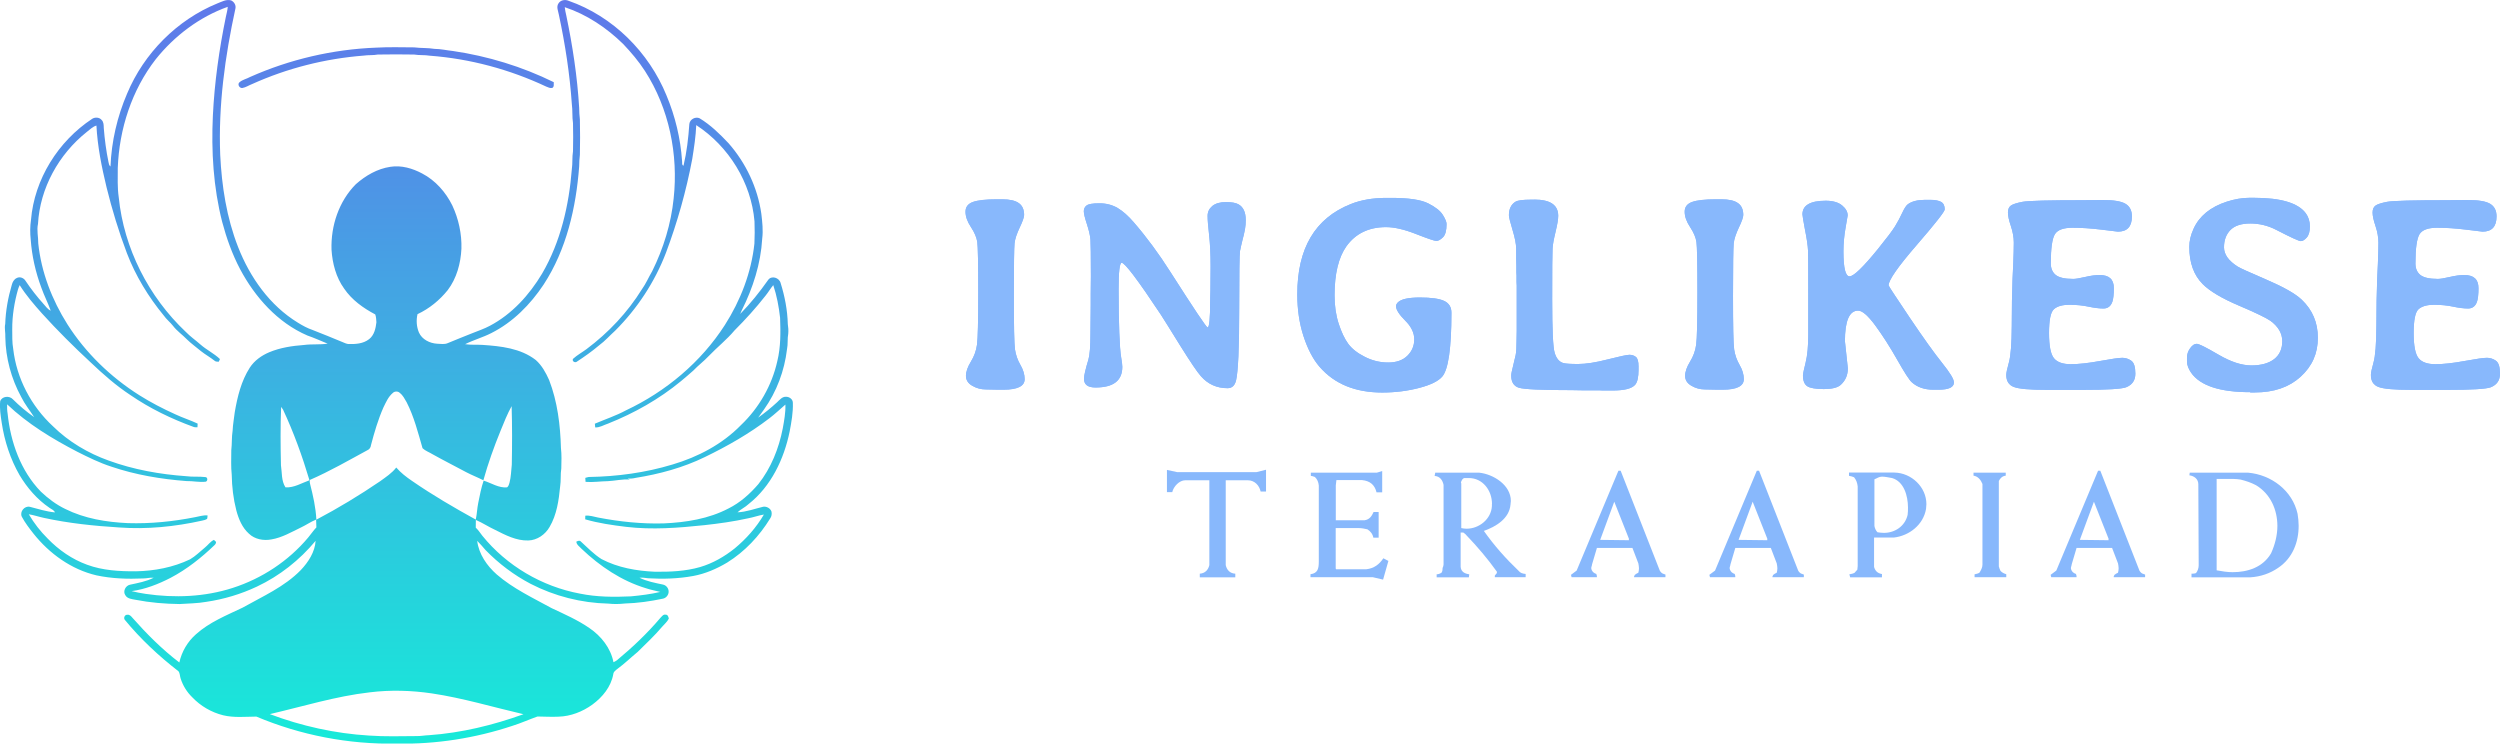 <?xml version="1.0" encoding="utf-8"?>
<!-- Generator: Adobe Illustrator 25.2.0, SVG Export Plug-In . SVG Version: 6.00 Build 0)  -->
<svg version="1.1" id="Layer_1" xmlns="http://www.w3.org/2000/svg" xmlns:xlink="http://www.w3.org/1999/xlink" x="0px" y="0px"
	 viewBox="0 0 2823.4 839.7" style="enable-background:new 0 0 2823.4 839.7;" xml:space="preserve">
<style type="text/css">
	.st0{fill:url(#SVGID_1_);}
	.st1{fill:#88B8FC;}
</style>
<linearGradient id="SVGID_1_" gradientUnits="userSpaceOnUse" x1="447.665" y1="839.72" x2="447.665" y2="0">
	<stop  offset="0" style="stop-color:#17EAD9"/>
	<stop  offset="1" style="stop-color:#6078EA"/>
</linearGradient>
<path class="st0" d="M245.6,3.8c4.9-1.8,10.1-5,15.5-3.3c3.3,1.6,5.6,5.3,4.8,9c-11.8,54.2-19.4,109.7-17.2,165.3
	c1.7,35.4,7.2,71,20.2,104.2c13.4,34.2,35.7,66,67.5,85.4c5.3,3.3,10.8,6.3,16.7,8.3c11.4,4.4,22.7,9.1,34.1,13.8
	c1.9,0.8,3.8,1.7,5.9,2c8.2,0.3,17.1-0.2,23.8-5.5c5.8-4.5,7.4-12.2,8.2-19c-0.2-3-0.3-6.1-1.3-8.9c-13.5-7.1-26.4-16.3-35.1-29.1
	c-9.2-12.7-13.3-28.5-14.3-44c-0.9-26.9,8.3-54.7,27.5-74c11-9.7,24.2-17.4,38.9-19.6c12.4-2,25,1.7,35.9,7.5
	c15,7.8,26.7,21.1,34.1,36.1c7.1,15.2,10.8,32.1,10.3,48.9c-0.8,16.6-5.4,33.5-15.5,46.8c-9.2,11.4-20.8,20.9-34.1,27.1
	c-1.6,6.9-1.1,14.2,1.6,20.7c3.5,7.9,12.2,12.2,20.6,12.7c4,0.1,8.2,1,12-0.7c9.1-3.9,18.4-7.4,27.7-11.2c6.6-2.7,13.4-4.9,19.7-8.3
	c25.1-13.2,44.7-34.9,59.1-59c20.9-35.8,30.4-77.1,33.6-118.1c1-6.6,0.2-13.4,1.3-20c0.3-10.6,0.2-21.2,0-31.9
	c-1.1-7.1-0.3-14.3-1.3-21.3c-2.3-33.9-7.5-67.5-14.6-100.8c-0.7-4.3-3.3-9.1-0.4-13.2c2.4-3.7,7.5-4.5,11.3-2.8
	c50.1,17.5,90.7,58,110.6,106.9c9.9,23.6,15.9,48.8,17.6,74.2c0.3,1.7-0.6,4.3,1.6,5.2c3.7-15.5,5.5-31.4,6.6-47.2
	c0.6-5.3,6.9-8.6,11.6-6.4c12.4,7.5,22.8,17.7,32.7,28.2c19.6,22.3,32.8,50.2,37,79.6c1.1,9.3,2.2,18.8,1,28.1
	c-1.6,28.3-10.5,55.8-23.1,81c-0.6,1.4-1.2,2.8-1.8,4.1c11.6-11.8,22-24.8,31.5-38.3c3.8-5.6,12.7-2.7,14.2,3.4
	c4.7,15,7.7,30.6,8.1,46.3c0.6,3.6,0.8,7.2,0.5,10.8c-1.1,5.8-0.2,11.8-1.4,17.6c-2.9,24.4-11.7,48-26,68.1
	c-2.1,3.1-4.4,6.2-6.6,9.2c7.5-5.4,14.6-11.1,21.3-17.3c2.9-2.7,5.9-6.6,10.3-6.3c3.7,0,7.6,2.8,7.6,6.8c0.4,10.9-1.6,21.7-3.6,32.4
	c-6.4,31.2-21,62-46.4,82c-3.8,3.6-8.7,5.7-12.5,9.3c10-0.4,19.4-4,29-6.3c3.9-0.6,8.2,1.8,9.4,5.6c0.5,2.6,0.1,5.4-1.5,7.6
	c-12.2,19.9-28.6,37.4-48.5,49.8c-11.9,7.1-24.8,12.7-38.4,15.2c-16.8,3.1-34,3.6-51,2.6c-3.2-0.4-6.4-1-9.7-0.6
	c8.3,4.1,17.5,5.8,26.5,7.7c3.9,0.8,6.7,4.6,6.4,8.5c-0.2,3.4-2.9,6.7-6.3,7.4c-14.2,3-28.7,5.1-43.2,5.5
	c-6.2,0.7-12.5,0.8-18.7,0.1c-30.4-0.7-60.6-8.4-87.6-22.3c-18.9-9.9-36.1-22.9-50.9-38.1c-3-3.6-6.2-7.1-9.5-10.5
	c1.8,15,11,28.2,22.1,38c18.5,16,40.8,26.4,62.1,38.1c14.5,6.8,29.3,13.3,42.5,22.4c13.3,9,24.1,22.6,27.2,38.6
	c1.4-0.7,2.7-1.3,3.9-2.2c17.6-14.6,34.3-30.4,49.1-47.9c1.7-1.6,3.2-4.2,5.9-3.6c2.4-0.2,3.3,2.6,3.6,4.5c-1.8,3.5-4.9,6.2-7.5,9.1
	c-8.5,10.1-18.2,19.1-27.6,28.4c-7.7,6.3-14.8,13.3-22.9,19.2c-2,1.6-4.4,3.1-4.7,5.9c-2.5,14.3-12.2,26.1-23.7,34.5
	c-11.1,8-24.4,13.2-38.1,13.6c-7.9,0.4-15.9-0.1-23.8-0.2c-9.4,3.3-18.6,7.5-28.2,10.5c-42.1,14-86.6,21-131.1,20.1
	c-54.1,1-108.4-9.5-158.2-30.5c-12.5,0.1-25.2,1.5-37.6-1.5c-13.2-3.3-25.4-10.4-34.8-20.3c-6-5.8-10.6-13.2-13.1-21.1
	c-1-2.7-0.7-6-2.5-8.3c-22.2-17.2-42.9-36.5-60.7-58.2c-1.5-2.2,0.1-5.8,3-5.6c2.7-0.4,4.4,1.9,5.9,3.6
	c16.1,18.2,33.4,35.5,52.8,50.3c2.7-12.3,9.3-23.5,18.7-31.8c15.2-13.7,34.5-21.4,52.7-30.1c22.7-12.8,47.3-23.5,65.8-42.5
	c8.5-9,15.9-20.3,16.7-33c-18,21.7-40.8,39.7-66.3,51.7c-18,8.5-37.4,14.3-57.1,17.2c-10,1.8-20.1,1.8-30.2,2.5
	c-16.7-0.2-33.4-1.6-49.7-4.8c-4.1-0.8-9.3-1.1-11.6-5.2c-3-4.3,0.2-10.7,5.1-11.8c9.1-2,18.5-3.6,26.9-7.9c-4-0.4-7.8,0.8-11.8,0.8
	c-17.7,0.8-35.5,0.2-52.8-3.5c-28.3-6.6-53.1-24.5-71.1-47.1c-4.8-6.1-9.5-12.2-13.2-19.1c-2.7-5.7,3.1-12.6,9.1-11.2
	c9.3,2.4,18.6,5.4,28.3,6.3c-1-2.7-4.1-3.6-6.2-5.2C41.9,564,30.7,551,22.1,536.6C11.6,518.3,5,498,1.9,477.2
	c-1.2-7.9-2.5-16-1.7-24c1.9-5.8,10.4-6.6,14.3-2.3c7.4,7.4,15.5,14.2,24.1,20.2c-4.9-7.6-10.6-14.6-14.6-22.7
	c-11.3-20.7-17.6-44.1-18-67.6c0.3-5-1.2-10-0.1-15c0.5-14.9,3.2-29.7,7.4-44c0.8-3.2,2.5-6.4,5.6-7.8c3.6-2,8.2,0,10.1,3.4
	c6.1,9.1,12.8,17.7,20.1,25.8c2.5,2.8,4.7,6.1,8.2,7.7c-3.1-8.8-7.5-17.1-10.6-26c-6.5-17.4-10.7-35.8-12-54.3
	c-0.8-7.4-0.8-14.9,0.3-22.2c3.8-46,30.7-88.9,69.1-114.2c3.2-2.1,8.2-1.8,10.7,1.3c2.4,2.4,2.3,5.9,2.4,9c1,12.9,2.7,25.7,5.3,38.4
	c0.5,1.8,0.5,4,2.3,5.1c1.1-28.3,7.6-56.3,18.8-82.4C162.6,60.2,199.8,22.5,245.6,3.8z M637.8,8.1c0.3,3.1,1,6.1,1.7,9.2
	c7.2,34.5,12.5,69.4,14.6,104.5c0,4.3,0.3,8.7,0.8,13c0.3,13.4,0.3,26.7,0,40.1c-0.5,4.3-0.8,8.6-0.8,13
	c-3.5,46.5-14.3,93.9-40.1,133.4c-15,22.6-34.8,42.7-59.2,54.9c-9.5,4.9-20,7.7-29.5,12.5c6.4,1,12.9,0.4,19.4,0.8
	c20.9,1.4,43.3,3.8,60.4,17.1c6.9,6.1,11.4,14.4,15.1,22.7c9.4,24.4,12.6,50.7,13.3,76.6c0.9,7.6,0.6,15.4,0.4,23.1
	c-1.1,6.8-0.2,13.7-1.3,20.4c-1.5,15.6-3.8,31.9-11.9,45.7c-4.9,8.6-14,15-24.1,15.3c-13.5,0.4-25.8-6.1-37.5-12
	c-7.4-3.4-14.2-8-21.7-11.2c0,2.9,0,5.8-0.1,8.7c2.9,2.7,5,6,7.4,9.1c27.5,34,67.4,57.4,110.2,65.4c19,3.9,38.5,4,57.7,3.1
	c11.1-1.1,22.2-2.4,33.1-5c-5.4-1.4-11-2.4-16.3-4.2c-27.5-8.3-51.9-24.8-72.6-44.5c-2.2-2.5-5.7-4.5-5.9-8.1
	c1.6-0.7,3.6-1.8,5.1-0.1c7.5,6.8,14.6,14.3,23.3,19.8c18.5,9.7,39.6,13.4,60.3,14.3c17.1,0.2,34.5-0.5,51.1-5.3
	c14.3-4.2,27.5-11.8,39.1-21.1c13-10.8,24.4-23.6,32.9-38.2c-6.1,1-11.9,3.2-18,4.3c-16.3,3.6-32.8,5.9-49.3,7.7
	c-29.3,3.1-58.9,5.4-88.3,1.9c-15.5-1.9-31.2-4.1-46.2-8.5c0-1.4,0.1-2.7,0.1-4.1c5-0.6,9.7,1.2,14.5,2.1
	c24.4,4.7,49.3,7.3,74.1,6.6c25.1-1.1,50.7-5.1,73.2-16.9c13.1-6.5,24.1-16.4,33.6-27.4c14.4-18.2,23.2-40.3,27.6-62.9
	c1.6-8.9,3.3-17.9,3-27c-6,5.2-11.8,10.7-18.1,15.5c-22.6,17.3-47.3,31.4-72.9,43.8c-24.6,12-51.3,19.2-78.2,23.5
	c-2.9,0.7-5.9,1-9,0.7c0.8,0.4,1.6,0.8,2.5,1.2c-8.3-0.7-16.5,1.4-24.7,1.8c-8.5,0.1-16.8,1.5-25.3,0.8c-0.1-1.5-0.3-3-0.3-4.5
	c1.2-0.3,2.5-0.8,3.8-1c32-0.5,64-4.8,94.7-14.1c28.8-8.5,56.2-22.9,77.3-44.5c20.4-19.4,35-44.9,41.1-72.4
	c3.9-16,3.7-32.5,3.1-48.8c-1.4-12.5-3.7-24.9-7.7-36.9c-3.2,3.8-5.6,8.1-8.8,12c-10.8,13.8-22.5,26.7-34.9,39.1
	c-8.8,10.5-19.6,19-29.1,28.9c-5.5,5.9-12,10.7-17.5,16.5c-4.7,4-9.2,8.2-14,12c-24.6,20.3-52.7,36.1-82.3,47.9
	c-4.8,1.5-9.3,4.6-14.5,4.3c-0.2-1.4-0.3-2.8-0.4-4.2c11.7-5,23.9-9,35.2-15.1c45-21.2,84.7-54.4,111.6-96.3
	c17.7-27.7,29.9-59.2,33.4-92c0.4-8.4,0.4-16.8,0.1-25.1c-3.7-43.8-29.1-84.8-65.8-108.7c-0.5,12.8-2.5,25.5-4.5,38.2
	c-6.8,36.1-16.8,71.6-29.7,106c-12.6,32.9-32.4,63-57.3,87.9c-6.1,5.5-11.6,11.8-18.3,16.7c-8,6.8-16.6,12.8-25.4,18.6
	c-2.1,1.2-5.3-0.9-4-3.4c4.7-4.3,10.3-7.3,15.4-11.1c24.7-18.5,46.2-41.3,62.5-67.6c4.6-6.4,7.6-13.7,11.6-20.4
	c12.7-25.7,21.3-53.6,24.2-82.1c5.4-49.7-5.2-101.7-32.4-143.9c-7.1-11-15.6-21-24.6-30.5C685.1,31.4,662.8,16.4,637.8,8.1z
	 M175.9,66.9c-27.1,34.9-41.3,78.9-42.9,122.9c0,11-0.5,22.1,1.1,33c5.8,57.6,33.7,112.3,75.6,151.9c5.1,5.3,11.2,9.5,16.6,14.3
	c6.9,6.1,15.4,10.1,22.1,16.5c-0.3,0.8-1,2.3-1.3,3c-1.7,0-3.6,0.1-4.9-1.2c-4.9-3.9-10.4-6.9-15.3-10.8
	c-5.2-4.4-10.9-8.4-15.8-13.2c-5.1-5.3-11.3-9.5-15.7-15.3c-3.2-4.1-7.4-7.3-10.4-11.6c-17.4-21.1-31.9-44.9-41.7-70.5
	c-9.2-24.3-16.8-49.3-23-74.5c-5.5-22.9-10.2-46.1-11.4-69.6c-4.3,1.2-7.5,4.7-11,7.3c-31.5,25.1-52.8,63.4-55,103.8
	c-1.6,7.3,0.4,14.7,0.3,22c3.4,32.5,15.5,63.7,32.9,91.3c20.6,32.4,48.8,59.6,81.2,80.1c13,8.2,26.7,15.3,40.7,21.6
	c8.2,3.9,17,6.6,25.2,10.5c0,1.4-0.1,2.7-0.2,4.1c-1.5,0-3,0.2-4.5-0.4c-25-9.1-49.2-20.8-71.2-35.9c-16.3-10.7-30.9-23.6-45-37
	c-19-17.6-37.4-35.9-54.8-55.1c-9.1-10.2-18-20.5-25.3-32.1c-0.7,1.6-1.4,3.2-1.9,4.9c-4.1,14.6-6.6,29.8-6.5,45
	c0.1,7.4-0.2,14.8,1.1,22.1c3.8,33.4,20.4,64.8,45,87.5c17.7,17.4,39.5,30.3,62.7,38.6c28.2,10.3,58,15.6,87.8,17.7
	c7.1,1,14.4,0.1,21.5,1c2.8,0.1,2.9,4.4,0.5,5.2c-7.3,0.9-14.6-0.9-21.9-0.7c-28.7-2.2-57.4-7-84.8-16.3
	c-13.3-4.3-25.9-10.5-38.4-16.8c-28.3-14.7-56.1-31.5-79.3-53.6c-0.1,3.5,0,7.1,0.6,10.6c3.3,32.1,14.7,64.5,37.5,88
	c8.2,7.8,17.4,14.7,27.6,19.6c21.9,10.9,46.5,14.9,70.8,16c25.4,0.8,50.8-1.8,75.7-6.7c4.7-0.8,9.3-2.5,14.2-2
	c-0.1,1.3-0.1,2.7-0.5,3.9c-1.8,1.1-3.8,1.6-5.8,2c-30.6,6.8-62.2,10-93.5,7.7c-28.5-1.8-57-4.7-84.9-10.8
	c-5.8-1.2-11.4-3.2-17.2-4.1c5.9,10,13.1,19.3,21.4,27.5c12.5,12.9,27.6,23.4,44.5,29.5c17.6,6.5,36.6,7.5,55.1,7.4
	c20.9-0.4,42.1-4.4,61.1-13.5c6.2-3.6,11.3-8.8,16.8-13.3c3.5-2.8,6.1-6.8,10.2-8.7c0.8,0.7,1.6,1.5,2.4,2.3c0,1.3-0.6,2.5-1.5,3.4
	c-15,14.4-31.4,27.5-49.9,37.2c-13.8,7.1-28.5,12.9-44,15c5.2,1.3,10.6,2.3,15.9,3.1c32.7,4.8,66.6,3.5,98.2-6.7
	c33-10.6,63-30.3,85.3-56.9c3.2-3.8,5.9-7.9,9.3-11.5c0-2.9-0.1-5.8-0.3-8.8c-6,2.4-11.3,6.2-17.1,8.9
	c-10.8,5.2-21.4,11.5-33.4,13.5c-8.8,1.7-18.8-0.1-25.4-6.5c-7.6-6.8-11.6-16.5-14.2-26.2c-3.4-13.2-5-26.8-5.2-40.3
	c-1-9.2-0.5-18.5-0.5-27.8c0.9-7.3,0.3-14.8,1.5-22c0.3-7,1.6-13.9,2.4-20.8c3-17.5,7.3-35.3,17-50.4c5.2-8,13.2-13.7,22-17.4
	c12.4-5.2,25.9-7.2,39.3-8.2c8.8-1.2,17.8-0.1,26.6-1.5c-7.6-3.1-15.1-6.5-22.9-9.2c-33.6-14.5-59.1-43.2-76-75
	c-8.9-16.9-15.3-34.9-20.2-53.3c-10-39.2-12.4-79.9-10.5-120.1c1.8-37.4,7.1-74.6,14.6-111.2c0.8-3.8,1.9-7.6,2.2-11.6
	C225.3,19.1,197.1,40.4,175.9,66.9z M443.6,443.8c-5.1,4.3-7.7,10.5-10.6,16.4c-6,13.6-10.2,28-14,42.4c-0.3,2.5-1.5,4.8-4,5.8
	c-21.4,11.6-42.5,23.8-64.8,33.5c-1,1.4-0.1,3.2,0,4.7c3.4,13.2,6.4,26.6,7.1,40.3c24.8-13.1,48.8-27.6,72-43.4
	c6.4-4.7,13.3-9.1,18.2-15.5c5.1,5.9,11.3,10.7,17.8,15.1c23.1,16,47.4,30.1,72,43.7c1.4-6.2,1.5-12.6,2.8-18.8
	c1.7-8.5,3.3-17,6.1-25.2c8.8,2.7,17,8.5,26.5,7.6c1.6-1.3,2.2-3.3,2.7-5.2c1.8-6.7,1.8-13.6,2.6-20.4c0.4-22,0.5-44-0.2-66.1
	c-4.9,8.9-8.7,18.4-12.5,27.8c-7.5,18.3-14.1,36.9-19.4,55.9c-6.4-3.3-13.1-5.8-19.5-9.2c-12.6-6.8-25.4-13.2-37.9-20.2
	c-3.7-2.3-8-3.7-11.3-6.8c-5.1-17.6-9.6-35.6-18-52c-2.2-3.7-4.1-7.7-7.6-10.4C449.7,441.7,445.7,441.6,443.6,443.8z M317.5,459.5
	c-0.9,22-0.7,44-0.2,66c1.3,8.3,0.3,17.5,5.1,24.9c9.7,0.6,18.3-4.9,27.1-8c-8.1-27.2-17.8-54-29.8-79.7
	C319,461.6,318.3,460.5,317.5,459.5z M417.5,781.9c-38.3,4.4-75.3,15.9-112.8,24.6c35.9,13.5,73.7,21.9,111.9,24.2
	c18,1.3,36,0.7,54,0.6c4.7,0.1,9.3-0.9,13.9-1c36.5-2.6,72.4-11.3,106.7-23.7c-34.5-8-68.5-18.3-103.5-23.5
	C464.6,779.7,440.8,779,417.5,781.9z M282.5,86.9c-3.9,2.2-8.5,3-11.9,5.9c-2.9,2.2-0.3,7,3.1,6.6c4-0.7,7.4-3.1,11.1-4.5
	c39.7-17.9,82.5-28.7,125.9-32.1c5.3-0.8,10.7-0.2,16-1.2c13.7-0.2,27.4-0.3,41,0c5.8,1,11.8,0.3,17.6,1.3
	c45.5,3.4,90.3,15.5,131.6,34.9c2.1,0.9,4.4,2,6.8,1.5c2.4-1.3,1.5-4.3,1.7-6.5C589.6,75.2,551,63.4,511.6,57.6
	c-7-0.7-13.9-2.4-20.9-2.4c-7.6-1.3-15.3-0.7-22.9-1.7c-14.3-0.1-28.7-0.5-43,0.3C375.8,55.7,327.3,67,282.5,86.9z"/>
<g>
	<path class="st1" d="M1423.7,555.1c-1.4-6.7-6.7-12.7-14.5-12.7h-24.9v95.8c1.2,5.7,5,9.4,10.8,9.7v4.1h-40.1v-4.1
		c5.8-0.4,9.5-4.1,10.8-9.7v-95.8h-27.2c-6.7,0-13.3,7.1-14.7,13.4h-6v-25.1l11.5,2.5h89.6l10.8-2.7v24.6H1423.7z"/>
	<path class="st1" d="M1562,654.6l-11.5-2.7h-70.5v-3.4c8.5-1.1,9.4-6.7,9.4-14.5v-85.7c-0.4-3.7-1.6-7.1-4.6-9.7
		c-1.4-0.4-2.8-1.1-4.4-1.1v-3.7h74.6l6-1.8v24h-6.4c-2.1-8.5-7.4-12.9-16.3-13.8h-29l-0.7,6v39.4h32.4c5.8-0.9,8.1-4.6,10.3-9.4
		h5.7v29h-6c-0.7-4.1-3.4-7.4-6.7-9.4c-3.2-0.7-6.5-1.4-9.5-1.4h-26.3v45.6l0.4,0.9h34.1c8.8-0.9,14.9-5.7,19.3-12.4l5.7,3
		L1562,654.6z"/>
	<path class="st1" d="M1688.2,652V650c0.9-1.1,1.6-2.1,2.3-2.8v-1.6c-10.4-14.5-21.9-28.1-34.5-41.2c-0.7-1.1-2.3-2.1-3.4-3h-3v38.7
		c0.4,5.8,4.8,7.8,9.7,8.5l-0.4,3.4h-36.4v-3.4c1.8,0,3.7-0.7,5.5-1.8c1.2-1.9,1.2-3.7,1.2-5.3c0.7-1.4,1.1-3,1.1-4.1v-89.8
		c-1.1-5.3-4.1-9.7-10.1-10.1l0.7-3.7h49.5c15.9,1.6,35.9,13.8,35.9,32c0,1.1-0.4,2.5-0.4,4.1c-1.4,15.9-16.6,24.9-30.1,29.7
		c11.5,16.3,24.6,31.1,39.1,44.9c2.1,2.7,4.8,3.4,8.1,3.7v3.7H1688.2z M1685,569.2c0-15.7-10.8-29.3-26-29.3h-5
		c-2.1,0-4.1,3.7-4.1,5.5l0.4,0.4v50.6c1.9,0.4,4.1,0.7,6,0.7c14.1,0,27.8-10.8,28.6-25.6V569.2z"/>
	<path class="st1" d="M1845.7,652l-0.4-0.4c0-0.4,0.9-1.9,0.9-2.3c1.4-1.1,2.5-1.8,4.1-2.5c0.4-1.6,0.7-3.4,0.7-5
		c0-1.4-0.4-4.1-0.7-5.5l-6.7-17.5h-40.1l-5.5,18.6c0,1.1-0.9,3-0.9,4.1c0,1.6,0.9,3.4,2.3,4.8c1.1,0.9,2.3,1.6,3.4,1.9
		c0.4,0.7,0.7,2.3,0.7,3v0.7h-28.6l-0.7-2.7l6.4-4.8l47.2-112.8h2.5l44.2,112.8c0.7,1.4,2.3,3,3.4,3.4l3,1.1v3H1845.7z
		 M1839.5,608.1l-16.4-41.5l-15.9,43.1l32.4,0.4V608.1z"/>
	<path class="st1" d="M2002,652l-0.4-0.4c0-0.4,0.9-1.9,0.9-2.3c1.4-1.1,2.5-1.8,4.1-2.5c0.4-1.6,0.7-3.4,0.7-5
		c0-1.4-0.4-4.1-0.7-5.5l-6.7-17.5h-40.1l-5.5,18.6c0,1.1-0.9,3-0.9,4.1c0,1.6,0.9,3.4,2.3,4.8c1.1,0.9,2.3,1.6,3.4,1.9
		c0.4,0.7,0.7,2.3,0.7,3v0.7h-28.6l-0.7-2.7l6.4-4.8l47.2-112.8h2.5l44.2,112.8c0.7,1.4,2.3,3,3.4,3.4l3,1.1v3H2002z M1995.8,608.1
		l-16.4-41.5l-15.9,43.1l32.4,0.4V608.1z"/>
	<path class="st1" d="M2175.2,574.7c-3,17.9-18.9,30.4-36.4,32.4h-22.3v33.1c0.4,1.8,1.4,3.7,2.7,5.1c1.4,1.6,4.1,2.7,6.2,3v3.7
		h-35.9l-0.9-3.4c2.3-0.4,4.1-0.7,6-1.8c1.1-1.2,1.8-2.3,3-3.4l0.4-4.1v-90c-0.4-3.7-1.6-7.4-4.1-10.3c-1.9-0.9-3.7-1.2-5.7-1.6
		v-3.7h51.3c19.3,0.4,36.1,16.4,36.1,35.7C2175.6,571.3,2175.2,572.9,2175.2,574.7z M2136.9,539.9c-4.1-0.7-8.1-1.6-11.5-1.6
		s-5.5,1.9-8.5,3V594c0.4,2.3,1.4,5,3.4,7.1c2.1,0.4,5.1,0.7,7.4,0.7c12.2,0,23.7-7.4,26.7-20.3c0.4-2.7,0.4-5.7,0.4-8.5
		C2154.7,559.9,2150.3,543.9,2136.9,539.9z"/>
	<path class="st1" d="M2230,652v-3.4c1.8-0.4,3.7-0.7,5.5-1.8c1.6-2.7,3.4-5.7,3.4-9v-91.2c-1.8-4.6-5.1-8.7-10.1-9.4v-3.4h36.4v3.4
		c-3.7,0.4-6.2,2.7-7.8,6v96.5c0.4,1.8,1.1,3.4,1.9,5.1c1.8,1.9,4.1,3,6.5,3.7v3.4H2230z"/>
	<path class="st1" d="M2387.4,652l-0.4-0.4c0-0.4,0.9-1.9,0.9-2.3c1.4-1.1,2.5-1.8,4.1-2.5c0.4-1.6,0.7-3.4,0.7-5
		c0-1.4-0.4-4.1-0.7-5.5l-6.7-17.5h-40.1l-5.5,18.6c0,1.1-0.9,3-0.9,4.1c0,1.6,0.9,3.4,2.3,4.8c1.1,0.9,2.3,1.6,3.4,1.9
		c0.4,0.7,0.7,2.3,0.7,3v0.7h-28.6l-0.7-2.7l6.4-4.8l47.2-112.8h2.5l44.2,112.8c0.7,1.4,2.3,3,3.4,3.4l3,1.1v3H2387.4z
		 M2381.2,608.1l-16.4-41.5l-15.9,43.1l32.4,0.4V608.1z"/>
	<path class="st1" d="M2573,641.2c-9.2,6.4-20,10.1-31.5,10.8H2475v-4.1c1.4,0,3.4,0,5.1-0.7c1.9-2.3,3-5.7,3-8.7v-2.1l-0.4-89.5
		c0-6-4.8-9.4-10.1-10.1l0.4-3h65.8c26.3,2.3,50.2,20.2,56,46.5c0.7,4.1,1.2,9.2,1.2,13.3C2596.1,612.2,2589.1,630.4,2573,641.2z
		 M2547.9,548c-5.7-3-11.1-4.8-17.5-6.4c-3-0.4-5.3-0.7-8.1-0.7h-18.9v103.2c5.8,1.1,12.2,2.1,18,2.1c17.1,0,34.3-5.5,43.5-21.4
		c4.4-9.7,7.1-20.5,7.1-30.9C2571.9,575.8,2564.5,558.1,2547.9,548z"/>
</g>
<g>
	<g>
		<g>
			<path class="st1" d="M1098.1,435.7c-4.8-2.7-7.2-6.5-7.2-11.2s1.9-10.1,5.6-16.1c3.7-6,6-12.4,6.9-19.2
				c0.9-6.7,1.4-26.5,1.4-59.1c0-32.7-0.4-51.6-1.1-56.7c-0.7-5.1-3.1-10.8-7.2-17c-4.1-6.2-6.1-11.9-6.1-17.3c0-5.3,2.8-9,8.4-11
				c5.6-2,14.6-3,26.9-3h6.1c8.5,0,14.8,1.4,18.8,4.3c4,2.8,6,7.3,6,13.4c0,2.5-1.7,7.3-5,14.2c-3.3,7-5.3,12.9-5.8,17.8
				c-0.5,4.9-0.8,24.6-0.8,59.1c0,34.4,0.4,54.7,1.3,60.8c0.9,6.1,2.9,11.9,6.1,17.4c3.2,5.5,4.8,10.9,4.8,16.1
				c0,7.9-8,11.9-23.9,11.9h-6.1c-4.1-0.2-8.8-0.3-14.1-0.3C1108,439.8,1102.9,438.5,1098.1,435.7z"/>
		</g>
		<g>
			<path class="st1" d="M1237.5,437.6c-0.1,0-0.3,0-0.5,0c-8.5,0-12.8-3.3-12.8-9.9c0-3.4,1.7-10.7,5-21.6c1.5-5,2.3-14.9,2.3-29.8
				l0.3-32v-12.9l0.2-19.5c0-23-0.2-36.8-0.5-41.4c-0.4-4.6-1.7-10.3-4-17.4c-2.3-7-3.5-11.8-3.5-14.5c0-2.7,1-4.9,3.1-6.5
				c2.1-1.7,6.9-2.5,14.6-2.5c7.7,0,14.5,1.8,20.5,5.3c6,3.6,12,8.9,18.1,16c14.4,16.6,28.3,35.4,41.5,56.2
				c26.7,41.8,40.7,62.7,42,62.7c1.9,0,2.9-9.9,2.9-29.7l0.3-12.5c0.1-4.3,0.2-13.3,0.2-27.1c0-13.8-0.6-25.5-1.7-35.2
				c-1.1-9.7-1.7-16.8-1.7-21.4s1.8-8.3,5.4-11.3c3.6-2.9,8.7-4.4,15.3-4.4c6.6,0,11.4,0.9,14.3,2.6c5.4,3.1,8.1,9,8.1,17.7
				l-0.2,5.3c-0.2,3-0.9,6.8-2,11.4l-1.4,5.5c-1.3,5.3-2.3,9.6-2.9,12.9s-0.9,26-0.9,67.9c0,41.9-1.2,67.9-3.5,77.9
				c-1.4,6-4.6,9-9.6,9c-12.2,0-22.2-4.5-30.1-13.5c-4.3-4.8-12-16.3-23.4-34.5c-11.3-18.3-18.6-29.9-21.8-34.9
				c-26-39.2-40.7-58.7-44.3-58.7c-2.3,0-3.5,9.9-3.5,29.8c0,19.8,0.3,36.3,0.8,49.4c0.5,13.1,1.2,22.3,2.1,27.6
				c0.9,5.3,1.3,8.9,1.3,10.7C1267.5,429.8,1257.5,437.6,1237.5,437.6z"/>
		</g>
		<g>
			<path class="st1" d="M1507.2,333.5c0,11.7,1.5,22.3,4.6,31.9c3.1,9.6,6.7,17.2,10.8,22.8s10.4,10.6,18.8,14.8
				c8.4,4.3,17.2,6.4,26.4,6.4c9.2,0,16.4-2.5,21.6-7.6c5.2-5.1,7.8-11.3,7.8-18.6c0-7.3-3.4-14.4-10.3-21.2
				c-6.8-6.8-10.3-12.3-10.3-16.2c0-1.4,0.7-2.8,2.1-4.3c3.7-3.7,11.9-5.5,24.9-5.5c12.9,0,22.1,1.3,27.5,3.9
				c5.4,2.6,8.1,7,8.1,13.3c0,39.9-3.5,63.9-10.3,72c-4.4,5.2-13.1,9.5-26.1,12.9c-13,3.4-27,5.2-41.8,5.2c-30.4,0-54-9.7-70.8-29.1
				c-7.4-8.6-13.4-20.2-18.1-34.6c-4.7-14.5-7-30.2-7-47.1c0-52.1,20.1-86,60.3-102c11.7-4.7,25.1-7,40.2-7h5.9
				c19.6,0,33.4,2.1,41.5,6.2c8.1,4.1,13.6,8.4,16.4,12.9c2.8,4.5,4.3,8,4.3,10.4c0,7.4-1.4,12.5-4.2,15.1c-2.8,2.7-5.2,4-7.3,4
				c-2.1,0-9.7-2.6-23-7.8c-13.2-5.2-24.5-7.8-33.9-7.8c-19.4,0-34.3,7.2-44.7,21.6C1511.7,290.7,1507.2,309.1,1507.2,333.5z"/>
		</g>
		<g>
			<path class="st1" d="M1732.7,225.4c18.1,0,27.1,6.1,27.1,18.4c0,3.8-1,9.7-3,18c-2,8.2-3.2,14.6-3.4,19.2
				c-0.3,4.6-0.4,23.7-0.4,57.5c0,33.8,0.9,53.8,2.8,60c1.9,6.2,5,10,9.4,11.4c2.5,0.8,8.2,1.2,17,1.2c8.8,0,20-1.7,33.5-5.2
				c13.5-3.4,21.7-5.2,24.5-5.2c2.8,0,5.3,0.8,7.3,2.4c2,1.6,3,5.2,3,10.8v3.7c0,8.3-1.3,14-3.8,16.9c-3.8,4.4-12.2,6.5-25.3,6.5
				h-11.6l-3.8-0.2h-19.5l-11.6-0.2c-33.8,0-53.6-0.9-59.5-2.7c-5.8-1.8-8.7-6.4-8.7-13.7c0-1.9,0.7-5.4,2-10.5
				c1.3-5.1,2.3-9.3,3-12.7c0.7-3.4,1-8.9,1-16.4l0.2-11.7v-50.2l-0.2-4v-7.5l-0.2-3.8v-7.5l-0.2-7.6V281c0-5.3-1.4-12.4-4.1-21.3
				c-2.7-8.9-4.1-14.5-4.1-16.6c0-7,2.4-12.1,7.3-15.2c2.4-1.6,8.2-2.4,17.4-2.4H1732.7z"/>
		</g>
		<g>
			<path class="st1" d="M1910.3,435.7c-4.8-2.7-7.2-6.5-7.2-11.2s1.9-10.1,5.6-16.1c3.7-6,6-12.4,6.9-19.2
				c0.9-6.7,1.4-26.5,1.4-59.1c0-32.7-0.4-51.6-1.1-56.7c-0.7-5.1-3.1-10.8-7.2-17c-4.1-6.2-6.1-11.9-6.1-17.3c0-5.3,2.8-9,8.4-11
				c5.6-2,14.6-3,26.9-3h6.1c8.5,0,14.8,1.4,18.8,4.3c4,2.8,6,7.3,6,13.4c0,2.5-1.7,7.3-5,14.2c-3.3,7-5.3,12.9-5.8,17.8
				c-0.5,4.9-0.8,24.6-0.8,59.1c0,34.4,0.4,54.7,1.3,60.8c0.9,6.1,2.9,11.9,6.1,17.4c3.2,5.5,4.8,10.9,4.8,16.1
				c0,7.9-8,11.9-23.9,11.9h-6.1c-4.1-0.2-8.8-0.3-14.1-0.3C1920.1,439.8,1915.1,438.5,1910.3,435.7z"/>
		</g>
		<g>
			<path class="st1" d="M2035.6,242.1c0-10.2,8.8-15.4,26.3-15.4c8.1,0,14.3,1.8,18.5,5.3c4.2,3.5,6.3,7.3,6.3,11.3
				c0,0.2-0.8,4.9-2.4,14c-1.6,9.1-2.4,18-2.4,26.5c0,18.9,2.3,28.3,6.9,28.3c4.6,0,15.2-10.2,31.9-30.7c10-12.4,16.6-21.1,19.6-26
				c3-5,5.7-10,8-15c2.3-5,4.4-8.2,6.3-9.7c4.5-3.3,11-5,19.6-5h5.5c5.6,0,9.7,0.8,12.5,2.3c2.7,1.5,4.1,4.4,4.1,8.5
				c0,2.4-10.6,15.9-31.7,40.3c-21.2,24.5-31.7,39.6-31.7,45.5c0,0.6,7.8,12.6,23.5,35.9c15.7,23.3,28,40.5,36.9,51.6
				c8.9,11.1,13.4,18.4,13.4,22.1c0,5.5-5.8,8.2-17.4,8.2h-5.8c-10.1,0-18.3-2.8-24.5-8.5c-2.7-2.4-8.2-10.9-16.4-25.4
				c-8.2-14.5-16.5-27.4-24.7-38.6c-8.3-11.2-14.7-16.8-19.4-16.8c-9.9,0-14.9,11.5-14.9,34.5l3.3,30.7c0,7.6-2.7,13.8-8.1,18.7
				c-3.5,3.1-9.8,4.7-19,4.7c-9.2,0-15.5-1.1-18.7-3.2c-3.2-2.1-4.9-6.2-4.9-12.2c0-1.7,1-6.5,3-14.5c2-7.9,3-18.6,3-32v-43.8
				c0-28.8-0.1-45.8-0.3-50.9c-0.2-5.1-1.3-12.9-3.4-23.3C2036.6,249.3,2035.6,243.5,2035.6,242.1z"/>
		</g>
		<g>
			<path class="st1" d="M2407.7,244.4c0,11.5-5.3,17.2-15.8,17.2c-1.3-0.1-7.7-0.9-19-2.3c-11.4-1.4-22.1-2.1-32.3-2.1
				c-10.2,0-16.8,2.4-19.9,7.3c-3,4.9-4.6,15.9-4.6,33c0,5.6,1.8,9.9,5.4,12.9c3.6,3,10.2,4.6,19.9,4.6c2.6,0,7.2-0.7,13.5-2.2
				c6.4-1.5,11.8-2.2,16.3-2.2c10.8,0,16.1,4.9,16.1,14.8c0,7.2-0.6,12.3-1.7,15.4c-1.8,5.1-5.2,7.6-10,7.6c-4.8,0-10.5-0.7-17-2.1
				c-6.5-1.4-13.7-2.1-21.6-2.1c-7.9,0-13.7,1.7-17.4,5c-3.7,3.3-5.5,12.3-5.5,26.9c0,14.6,1.9,24.1,5.6,28.5
				c3.7,4.5,10,6.7,18.9,6.7c8.9,0,19.9-1.2,33-3.6c13.1-2.4,21.5-3.6,25.2-3.6c3.7,0,7.1,1.1,10.2,3.3c3.1,2.2,4.6,7.1,4.6,14.6
				c0,7.5-3.5,12.6-10.5,15.4c-5,1.9-21.3,2.9-49,2.9h-40.5c-19.2,0-31.6-1.1-37.3-3.3c-5.7-2.2-8.5-6.7-8.5-13.6
				c0-2.3,1-7.1,3-14.2c2-7.1,3.1-20.9,3.2-41.2c0-20.4,0.3-38.2,0.9-53.4l0.8-17c0.4-10,0.6-18,0.6-23.7s-1.1-12-3.3-18.6
				c-2.2-6.5-3.3-11.6-3.3-15.2c0-3.7,1.1-6.3,3.3-7.9c2.2-1.6,6.6-3,13.3-4.3c6.7-1.2,29.6-1.8,68.6-1.8l16.7-0.2h5.5
				c12.2,0,20.6,1.4,25.4,4.3C2405.3,233.1,2407.7,237.8,2407.7,244.4z"/>
		</g>
		<g>
			<path class="st1" d="M2541.3,442.9c-34.2,0-56.4-7.3-66.7-21.9c-3.1-4.6-4.7-8.8-4.7-12.6v-4.6c0-3.8,1.2-7.3,3.6-10.6
				c2.4-3.3,4.8-4.9,7.4-4.9c2.5,0,10.7,4.1,24.5,12.2c13.8,8.1,26.2,12.2,37.2,12.2c11,0,19.6-2.4,25.7-7.1
				c6.1-4.7,9.2-11.5,9.2-20.2c0-8.8-4.4-16.4-13.1-22.9c-4.6-3.3-16.5-9.1-35.8-17.3c-19.3-8.2-32.9-16.3-40.9-24.3
				c-10.1-10.1-15.2-24.1-15.2-42c0-6.7,1.6-13.6,4.9-20.7c6.5-14.2,18.9-24.4,37.3-30.4c8.9-2.9,17.5-4.4,25.7-4.4h5.3
				c30.2,0,49.7,5.8,58.4,17.5c3,4.2,4.6,9.1,4.6,14.8c0,5.7-1.2,9.9-3.6,12.6c-2.4,2.7-4.6,4-6.7,4c-2.1,0-11.2-4.2-27.5-12.6
				c-9.4-4.9-19.3-7.3-29.5-7.3s-17.7,2.5-22.5,7.4c-4.8,4.9-7.2,11.4-7.2,19.5s5.2,15.3,15.5,21.8c2.4,1.6,13.3,6.5,32.6,14.8
				c19.3,8.3,32.5,15.8,39.6,22.5c12.2,11.6,18.3,25.9,18.3,43.1c0,17.6-6.5,32.2-19.5,44c-13,11.8-30.2,17.7-51.6,17.7H2541.3z"/>
		</g>
		<g>
			<path class="st1" d="M2819.5,244.4c0,11.5-5.3,17.2-15.8,17.2c-1.3-0.1-7.7-0.9-19-2.3c-11.4-1.4-22.1-2.1-32.3-2.1
				c-10.2,0-16.8,2.4-19.9,7.3c-3,4.9-4.6,15.9-4.6,33c0,5.6,1.8,9.9,5.4,12.9c3.6,3,10.2,4.6,19.9,4.6c2.6,0,7.2-0.7,13.5-2.2
				c6.4-1.5,11.8-2.2,16.3-2.2c10.8,0,16.1,4.9,16.1,14.8c0,7.2-0.6,12.3-1.7,15.4c-1.8,5.1-5.2,7.6-10,7.6c-4.8,0-10.5-0.7-17-2.1
				c-6.5-1.4-13.7-2.1-21.6-2.1c-7.9,0-13.7,1.7-17.4,5c-3.7,3.3-5.5,12.3-5.5,26.9c0,14.6,1.9,24.1,5.6,28.5
				c3.7,4.5,10,6.7,18.9,6.7c8.9,0,19.9-1.2,33-3.6c13.1-2.4,21.5-3.6,25.2-3.6c3.7,0,7.1,1.1,10.2,3.3c3.1,2.2,4.6,7.1,4.6,14.6
				c0,7.5-3.5,12.6-10.5,15.4c-5,1.9-21.3,2.9-49,2.9h-40.5c-19.2,0-31.6-1.1-37.3-3.3c-5.7-2.2-8.5-6.7-8.5-13.6
				c0-2.3,1-7.1,3-14.2c2-7.1,3.1-20.9,3.2-41.2c0-20.4,0.3-38.2,0.9-53.4l0.8-17c0.4-10,0.6-18,0.6-23.7s-1.1-12-3.3-18.6
				c-2.2-6.5-3.3-11.6-3.3-15.2c0-3.7,1.1-6.3,3.3-7.9c2.2-1.6,6.6-3,13.3-4.3c6.7-1.2,29.6-1.8,68.6-1.8l16.7-0.2h5.5
				c12.2,0,20.6,1.4,25.4,4.3C2817.1,233.1,2819.5,237.8,2819.5,244.4z"/>
		</g>
	</g>
	<g>
		<path class="st1" d="M1098.1,435.7c-4.8-2.7-7.2-6.5-7.2-11.2s1.9-10.1,5.6-16.1c3.7-6,6-12.4,6.9-19.2c0.9-6.7,1.4-26.5,1.4-59.1
			c0-32.7-0.4-51.6-1.1-56.7c-0.7-5.1-3.1-10.8-7.2-17c-4.1-6.2-6.1-11.9-6.1-17.3c0-5.3,2.8-9,8.4-11c5.6-2,14.6-3,26.9-3h6.1
			c8.5,0,14.8,1.4,18.8,4.3c4,2.8,6,7.3,6,13.4c0,2.5-1.7,7.3-5,14.2c-3.3,7-5.3,12.9-5.8,17.8c-0.5,4.9-0.8,24.6-0.8,59.1
			c0,34.4,0.4,54.7,1.3,60.8c0.9,6.1,2.9,11.9,6.1,17.4c3.2,5.5,4.8,10.9,4.8,16.1c0,7.9-8,11.9-23.9,11.9h-6.1
			c-4.1-0.2-8.8-0.3-14.1-0.3C1108,439.8,1102.9,438.5,1098.1,435.7z"/>
		<path class="st1" d="M1237.5,437.6c-0.1,0-0.3,0-0.5,0c-8.5,0-12.8-3.3-12.8-9.9c0-3.4,1.7-10.7,5-21.6c1.5-5,2.3-14.9,2.3-29.8
			l0.3-32v-12.9l0.2-19.5c0-23-0.2-36.8-0.5-41.4c-0.4-4.6-1.7-10.3-4-17.4c-2.3-7-3.5-11.8-3.5-14.5c0-2.7,1-4.9,3.1-6.5
			c2.1-1.7,6.9-2.5,14.6-2.5c7.7,0,14.5,1.8,20.5,5.3c6,3.6,12,8.9,18.1,16c14.4,16.6,28.3,35.4,41.5,56.2
			c26.7,41.8,40.7,62.7,42,62.7c1.9,0,2.9-9.9,2.9-29.7l0.3-12.5c0.1-4.3,0.2-13.3,0.2-27.1c0-13.8-0.6-25.5-1.7-35.2
			c-1.1-9.7-1.7-16.8-1.7-21.4s1.8-8.3,5.4-11.3c3.6-2.9,8.7-4.4,15.3-4.4c6.6,0,11.4,0.9,14.3,2.6c5.4,3.1,8.1,9,8.1,17.7l-0.2,5.3
			c-0.2,3-0.9,6.8-2,11.4l-1.4,5.5c-1.3,5.3-2.3,9.6-2.9,12.9s-0.9,26-0.9,67.9c0,41.9-1.2,67.9-3.5,77.9c-1.4,6-4.6,9-9.6,9
			c-12.2,0-22.2-4.5-30.1-13.5c-4.3-4.8-12-16.3-23.4-34.5c-11.3-18.3-18.6-29.9-21.8-34.9c-26-39.2-40.7-58.7-44.3-58.7
			c-2.3,0-3.5,9.9-3.5,29.8c0,19.8,0.3,36.3,0.8,49.4c0.5,13.1,1.2,22.3,2.1,27.6c0.9,5.3,1.3,8.9,1.3,10.7
			C1267.5,429.8,1257.5,437.6,1237.5,437.6z"/>
		<path class="st1" d="M1507.2,333.5c0,11.7,1.5,22.3,4.6,31.9c3.1,9.6,6.7,17.2,10.8,22.8s10.4,10.6,18.8,14.8
			c8.4,4.3,17.2,6.4,26.4,6.4c9.2,0,16.4-2.5,21.6-7.6c5.2-5.1,7.8-11.3,7.8-18.6c0-7.3-3.4-14.4-10.3-21.2
			c-6.8-6.8-10.3-12.3-10.3-16.2c0-1.4,0.7-2.8,2.1-4.3c3.7-3.7,11.9-5.5,24.9-5.5c12.9,0,22.1,1.3,27.5,3.9c5.4,2.6,8.1,7,8.1,13.3
			c0,39.9-3.5,63.9-10.3,72c-4.4,5.2-13.1,9.5-26.1,12.9c-13,3.4-27,5.2-41.8,5.2c-30.4,0-54-9.7-70.8-29.1
			c-7.4-8.6-13.4-20.2-18.1-34.6c-4.7-14.5-7-30.2-7-47.1c0-52.1,20.1-86,60.3-102c11.7-4.7,25.1-7,40.2-7h5.9
			c19.6,0,33.4,2.1,41.5,6.2c8.1,4.1,13.6,8.4,16.4,12.9c2.8,4.5,4.3,8,4.3,10.4c0,7.4-1.4,12.5-4.2,15.1c-2.8,2.7-5.2,4-7.3,4
			c-2.1,0-9.7-2.6-23-7.8c-13.2-5.2-24.5-7.8-33.9-7.8c-19.4,0-34.3,7.2-44.7,21.6C1511.7,290.7,1507.2,309.1,1507.2,333.5z"/>
		<path class="st1" d="M1732.7,225.4c18.1,0,27.1,6.1,27.1,18.4c0,3.8-1,9.7-3,18c-2,8.2-3.2,14.6-3.4,19.2
			c-0.3,4.6-0.4,23.7-0.4,57.5c0,33.8,0.9,53.8,2.8,60c1.9,6.2,5,10,9.4,11.4c2.5,0.8,8.2,1.2,17,1.2c8.8,0,20-1.7,33.5-5.2
			c13.5-3.4,21.7-5.2,24.5-5.2c2.8,0,5.3,0.8,7.3,2.4c2,1.6,3,5.2,3,10.8v3.7c0,8.3-1.3,14-3.8,16.9c-3.8,4.4-12.2,6.5-25.3,6.5
			h-11.6l-3.8-0.2h-19.5l-11.6-0.2c-33.8,0-53.6-0.9-59.5-2.7c-5.8-1.8-8.7-6.4-8.7-13.7c0-1.9,0.7-5.4,2-10.5
			c1.3-5.1,2.3-9.3,3-12.7c0.7-3.4,1-8.9,1-16.4l0.2-11.7v-50.2l-0.2-4v-7.5l-0.2-3.8v-7.5l-0.2-7.6V281c0-5.3-1.4-12.4-4.1-21.3
			c-2.7-8.9-4.1-14.5-4.1-16.6c0-7,2.4-12.1,7.3-15.2c2.4-1.6,8.2-2.4,17.4-2.4H1732.7z"/>
		<path class="st1" d="M1910.3,435.7c-4.8-2.7-7.2-6.5-7.2-11.2s1.9-10.1,5.6-16.1c3.7-6,6-12.4,6.9-19.2c0.9-6.7,1.4-26.5,1.4-59.1
			c0-32.7-0.4-51.6-1.1-56.7c-0.7-5.1-3.1-10.8-7.2-17c-4.1-6.2-6.1-11.9-6.1-17.3c0-5.3,2.8-9,8.4-11c5.6-2,14.6-3,26.9-3h6.1
			c8.5,0,14.8,1.4,18.8,4.3c4,2.8,6,7.3,6,13.4c0,2.5-1.7,7.3-5,14.2c-3.3,7-5.3,12.9-5.8,17.8c-0.5,4.9-0.8,24.6-0.8,59.1
			c0,34.4,0.4,54.7,1.3,60.8c0.9,6.1,2.9,11.9,6.1,17.4c3.2,5.5,4.8,10.9,4.8,16.1c0,7.9-8,11.9-23.9,11.9h-6.1
			c-4.1-0.2-8.8-0.3-14.1-0.3C1920.1,439.8,1915.1,438.5,1910.3,435.7z"/>
		<path class="st1" d="M2035.6,242.1c0-10.2,8.8-15.4,26.3-15.4c8.1,0,14.3,1.8,18.5,5.3c4.2,3.5,6.3,7.3,6.3,11.3
			c0,0.2-0.8,4.9-2.4,14c-1.6,9.1-2.4,18-2.4,26.5c0,18.9,2.3,28.3,6.9,28.3c4.6,0,15.2-10.2,31.9-30.7c10-12.4,16.6-21.1,19.6-26
			c3-5,5.7-10,8-15c2.3-5,4.4-8.2,6.3-9.7c4.5-3.3,11-5,19.6-5h5.5c5.6,0,9.7,0.8,12.5,2.3c2.7,1.5,4.1,4.4,4.1,8.5
			c0,2.4-10.6,15.9-31.7,40.3c-21.2,24.5-31.7,39.6-31.7,45.5c0,0.6,7.8,12.6,23.5,35.9c15.7,23.3,28,40.5,36.9,51.6
			c8.9,11.1,13.4,18.4,13.4,22.1c0,5.5-5.8,8.2-17.4,8.2h-5.8c-10.1,0-18.3-2.8-24.5-8.5c-2.7-2.4-8.2-10.9-16.4-25.4
			c-8.2-14.5-16.5-27.4-24.7-38.6c-8.3-11.2-14.7-16.8-19.4-16.8c-9.9,0-14.9,11.5-14.9,34.5l3.3,30.7c0,7.6-2.7,13.8-8.1,18.7
			c-3.5,3.1-9.8,4.7-19,4.7c-9.2,0-15.5-1.1-18.7-3.2c-3.2-2.1-4.9-6.2-4.9-12.2c0-1.7,1-6.5,3-14.5c2-7.9,3-18.6,3-32v-43.8
			c0-28.8-0.1-45.8-0.3-50.9c-0.2-5.1-1.3-12.9-3.4-23.3C2036.6,249.3,2035.6,243.5,2035.6,242.1z"/>
		<path class="st1" d="M2407.7,244.4c0,11.5-5.3,17.2-15.8,17.2c-1.3-0.1-7.7-0.9-19-2.3c-11.4-1.4-22.1-2.1-32.3-2.1
			c-10.2,0-16.8,2.4-19.9,7.3c-3,4.9-4.6,15.9-4.6,33c0,5.6,1.8,9.9,5.4,12.9c3.6,3,10.2,4.6,19.9,4.6c2.6,0,7.2-0.7,13.5-2.2
			c6.4-1.5,11.8-2.2,16.3-2.2c10.8,0,16.1,4.9,16.1,14.8c0,7.2-0.6,12.3-1.7,15.4c-1.8,5.1-5.2,7.6-10,7.6c-4.8,0-10.5-0.7-17-2.1
			c-6.5-1.4-13.7-2.1-21.6-2.1c-7.9,0-13.7,1.7-17.4,5c-3.7,3.3-5.5,12.3-5.5,26.9c0,14.6,1.9,24.1,5.6,28.5
			c3.7,4.5,10,6.7,18.9,6.7c8.9,0,19.9-1.2,33-3.6c13.1-2.4,21.5-3.6,25.2-3.6c3.7,0,7.1,1.1,10.2,3.3c3.1,2.2,4.6,7.1,4.6,14.6
			c0,7.5-3.5,12.6-10.5,15.4c-5,1.9-21.3,2.9-49,2.9h-40.5c-19.2,0-31.6-1.1-37.3-3.3c-5.7-2.2-8.5-6.7-8.5-13.6c0-2.3,1-7.1,3-14.2
			c2-7.1,3.1-20.9,3.2-41.2c0-20.4,0.3-38.2,0.9-53.4l0.8-17c0.4-10,0.6-18,0.6-23.7s-1.1-12-3.3-18.6c-2.2-6.5-3.3-11.6-3.3-15.2
			c0-3.7,1.1-6.3,3.3-7.9c2.2-1.6,6.6-3,13.3-4.3c6.7-1.2,29.6-1.8,68.6-1.8l16.7-0.2h5.5c12.2,0,20.6,1.4,25.4,4.3
			C2405.3,233.1,2407.7,237.8,2407.7,244.4z"/>
		<path class="st1" d="M2541.3,442.9c-34.2,0-56.4-7.3-66.7-21.9c-3.1-4.6-4.7-8.8-4.7-12.6v-4.6c0-3.8,1.2-7.3,3.6-10.6
			c2.4-3.3,4.8-4.9,7.4-4.9c2.5,0,10.7,4.1,24.5,12.2c13.8,8.1,26.2,12.2,37.2,12.2c11,0,19.6-2.4,25.7-7.1
			c6.1-4.7,9.2-11.5,9.2-20.2c0-8.8-4.4-16.4-13.1-22.9c-4.6-3.3-16.5-9.1-35.8-17.3c-19.3-8.2-32.9-16.3-40.9-24.3
			c-10.1-10.1-15.2-24.1-15.2-42c0-6.7,1.6-13.6,4.9-20.7c6.5-14.2,18.9-24.4,37.3-30.4c8.9-2.9,17.5-4.4,25.7-4.4h5.3
			c30.2,0,49.7,5.8,58.4,17.5c3,4.2,4.6,9.1,4.6,14.8c0,5.7-1.2,9.9-3.6,12.6c-2.4,2.7-4.6,4-6.7,4c-2.1,0-11.2-4.2-27.5-12.6
			c-9.4-4.9-19.3-7.3-29.5-7.3s-17.7,2.5-22.5,7.4c-4.8,4.9-7.2,11.4-7.2,19.5s5.2,15.3,15.5,21.8c2.4,1.6,13.3,6.5,32.6,14.8
			c19.3,8.3,32.5,15.8,39.6,22.5c12.2,11.6,18.3,25.9,18.3,43.1c0,17.6-6.5,32.2-19.5,44c-13,11.8-30.2,17.7-51.6,17.7H2541.3z"/>
		<path class="st1" d="M2819.5,244.4c0,11.5-5.3,17.2-15.8,17.2c-1.3-0.1-7.7-0.9-19-2.3c-11.4-1.4-22.1-2.1-32.3-2.1
			c-10.2,0-16.8,2.4-19.9,7.3c-3,4.9-4.6,15.9-4.6,33c0,5.6,1.8,9.9,5.4,12.9c3.6,3,10.2,4.6,19.9,4.6c2.6,0,7.2-0.7,13.5-2.2
			c6.4-1.5,11.8-2.2,16.3-2.2c10.8,0,16.1,4.9,16.1,14.8c0,7.2-0.6,12.3-1.7,15.4c-1.8,5.1-5.2,7.6-10,7.6c-4.8,0-10.5-0.7-17-2.1
			c-6.5-1.4-13.7-2.1-21.6-2.1c-7.9,0-13.7,1.7-17.4,5c-3.7,3.3-5.5,12.3-5.5,26.9c0,14.6,1.9,24.1,5.6,28.5
			c3.7,4.5,10,6.7,18.9,6.7c8.9,0,19.9-1.2,33-3.6c13.1-2.4,21.5-3.6,25.2-3.6c3.7,0,7.1,1.1,10.2,3.3c3.1,2.2,4.6,7.1,4.6,14.6
			c0,7.5-3.5,12.6-10.5,15.4c-5,1.9-21.3,2.9-49,2.9h-40.5c-19.2,0-31.6-1.1-37.3-3.3c-5.7-2.2-8.5-6.7-8.5-13.6c0-2.3,1-7.1,3-14.2
			c2-7.1,3.1-20.9,3.2-41.2c0-20.4,0.3-38.2,0.9-53.4l0.8-17c0.4-10,0.6-18,0.6-23.7s-1.1-12-3.3-18.6c-2.2-6.5-3.3-11.6-3.3-15.2
			c0-3.7,1.1-6.3,3.3-7.9c2.2-1.6,6.6-3,13.3-4.3c6.7-1.2,29.6-1.8,68.6-1.8l16.7-0.2h5.5c12.2,0,20.6,1.4,25.4,4.3
			C2817.1,233.1,2819.5,237.8,2819.5,244.4z"/>
	</g>
</g>
</svg>
